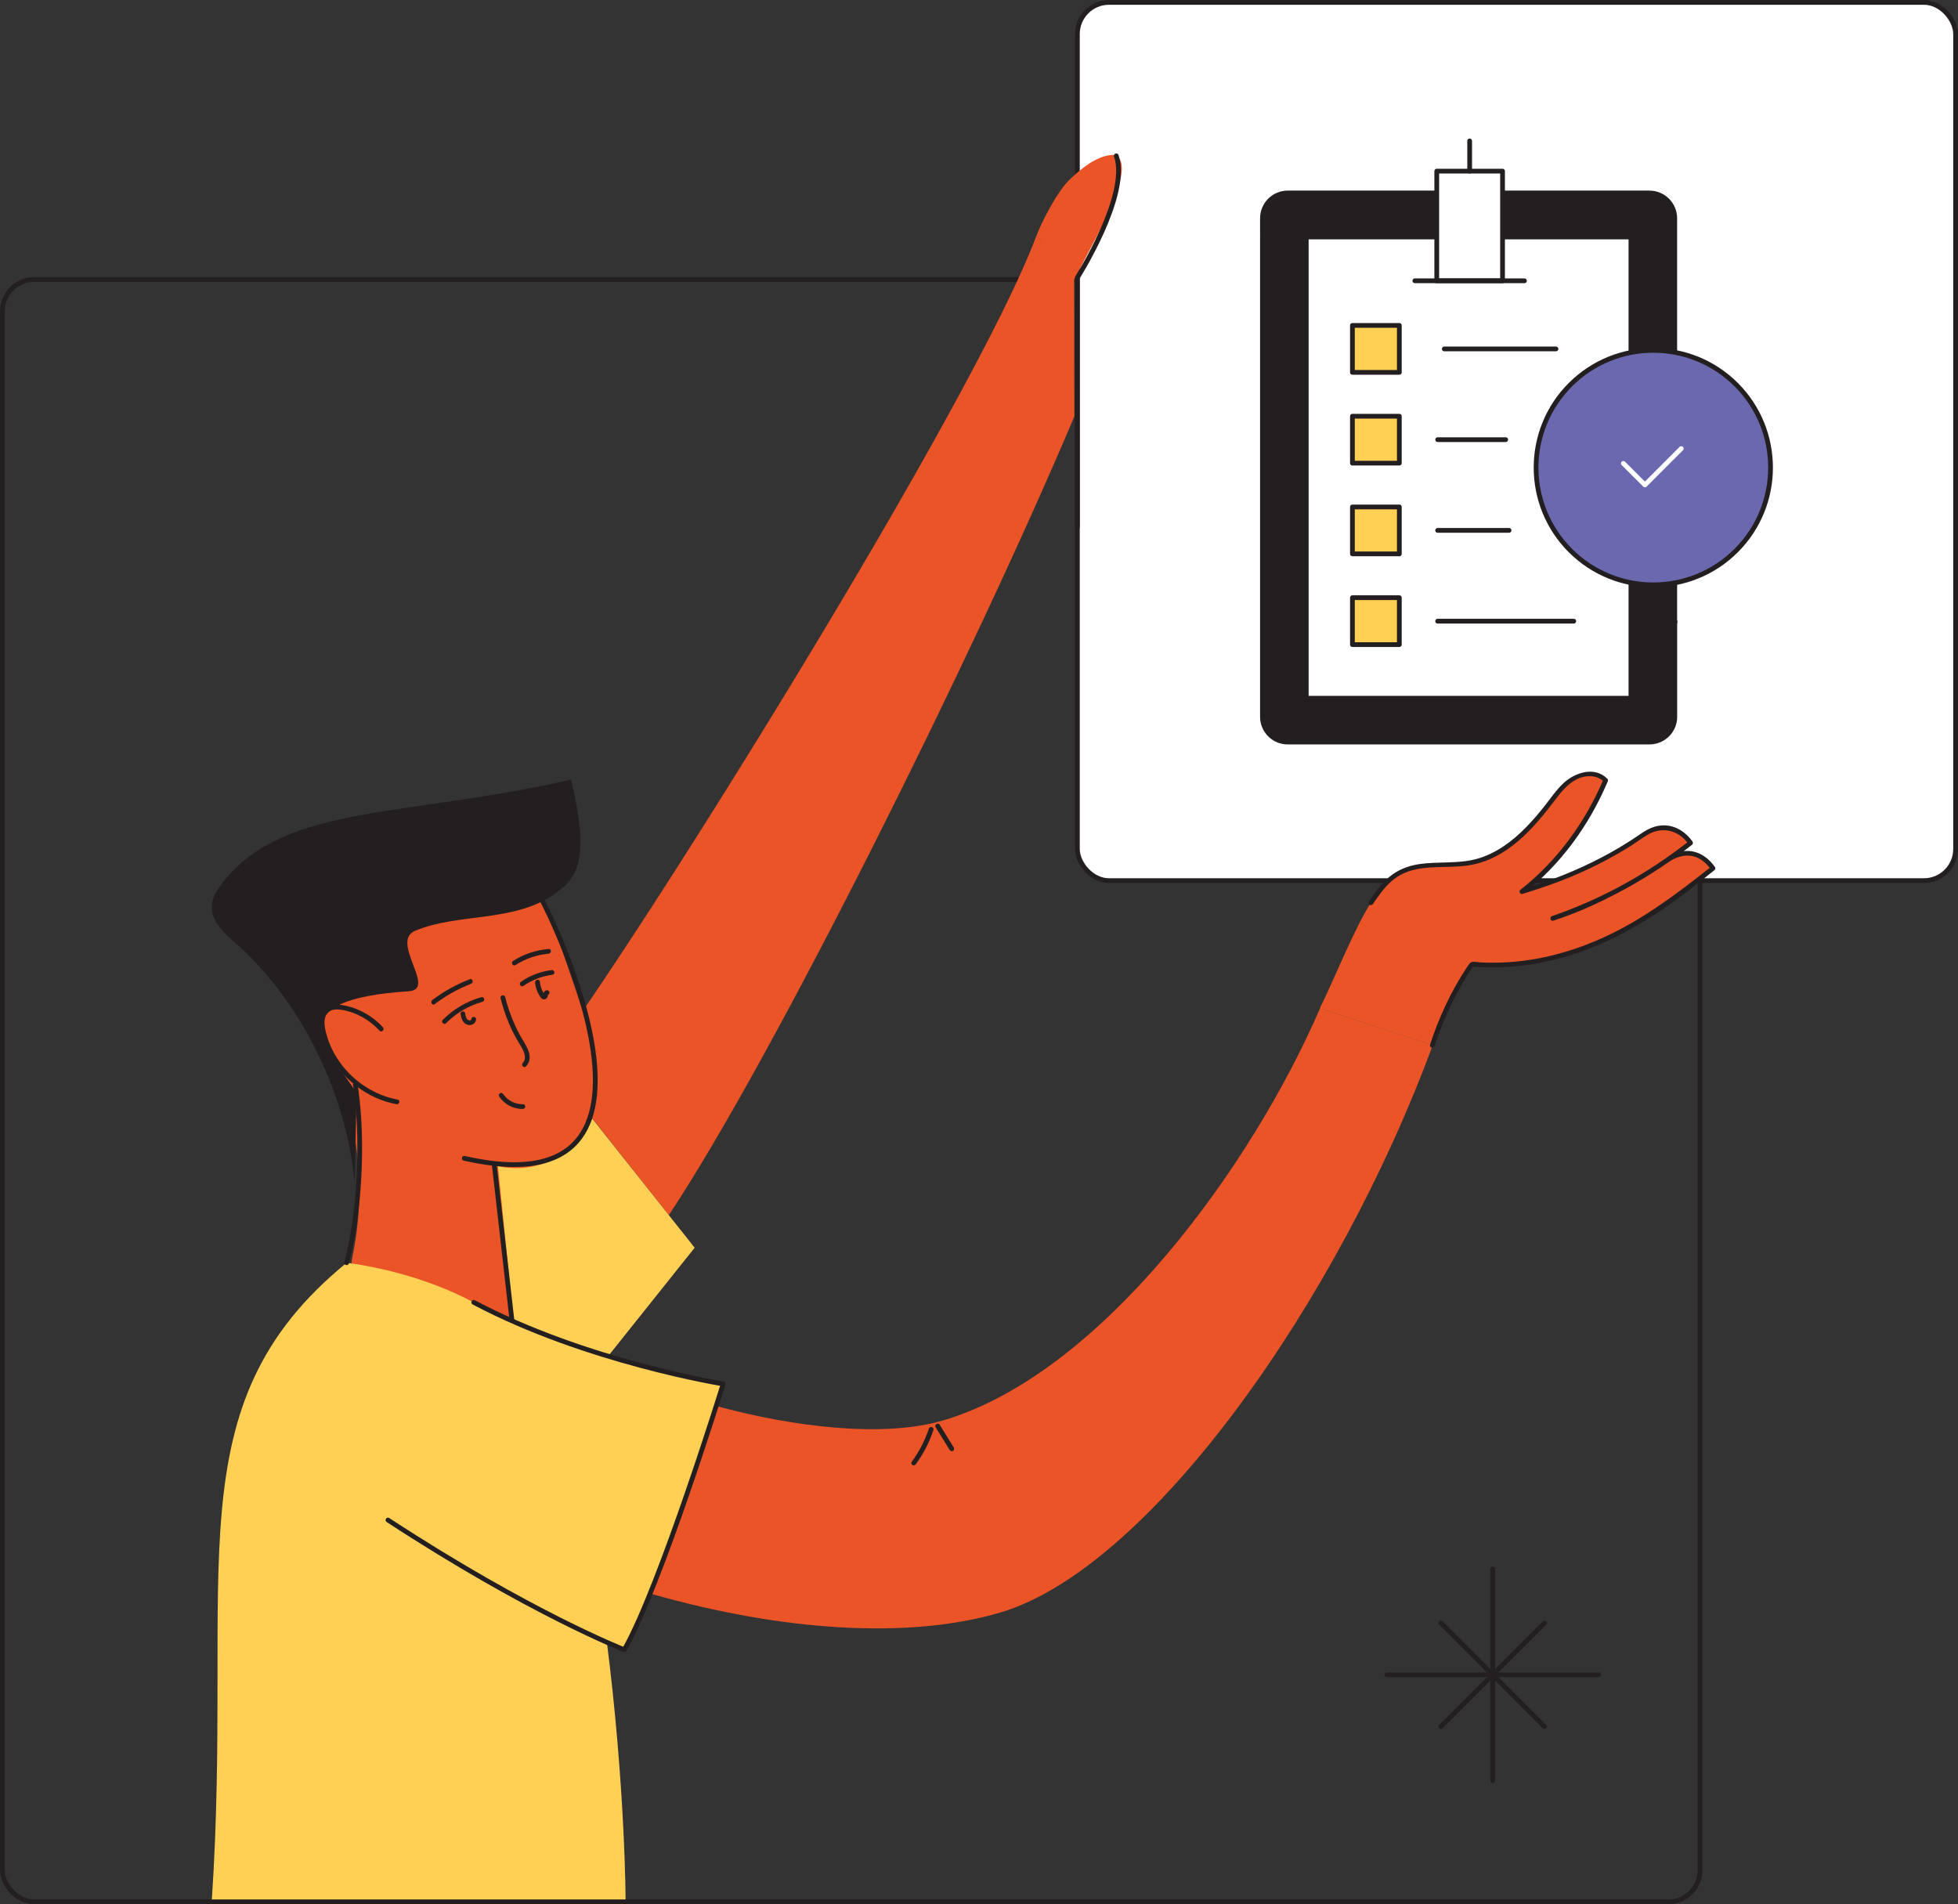 <?xml version="1.0" encoding="UTF-8"?>
<svg id="Layer_2" data-name="Layer 2" xmlns="http://www.w3.org/2000/svg" viewBox="0 0 309.26 300.75">
  <rect x="0" y="0" width="309.26" height="300.75" fill="#333333" stroke="none"/>
  <defs>
    <style>
      .cls-1, .cls-2 {
        fill: none;
      }

      .cls-1, .cls-2, .cls-3, .cls-4, .cls-5, .cls-6 {
        stroke-linecap: round;
        stroke-linejoin: round;
        stroke-width: .75px;
      }

      .cls-1, .cls-3, .cls-4, .cls-5, .cls-6 {
        stroke: #231f20;
      }

      .cls-2 {
        stroke: #fff;
      }

      .cls-7 {
        fill: #ea5427;
      }

      .cls-8, .cls-5 {
        fill: #fff;
      }

      .cls-9, .cls-4 {
        fill: #ffd054;
      }

      .cls-10, .cls-3 {
        fill: #231f20;
      }

      .cls-6 {
        fill: #6a69b0;
      }
    </style>
  </defs>
  <g id="Layer_1-2" data-name="Layer 1">
    <rect class="cls-1" x=".38" y="44.15" width="268.13" height="256.23" rx="5" ry="5"/>
    <g>
      <rect class="cls-8" x="170.17" y=".38" width="138.71" height="138.71" rx="5" ry="5"/>
      <rect class="cls-1" x="170.17" y=".38" width="138.71" height="138.71" rx="5" ry="5"/>
    </g>
    <g>
      <g>
        <path class="cls-7" d="M86.42,167.61c15.11-20.23,67.52-104.22,77.28-130.38l5.96,6.52,.03,22.03c-15.9,37.61-47.44,101.12-64.05,126.14"/>
        <path class="cls-7" d="M163.7,37.23c.9-2.3,3.25-6.97,5.29-8.91,1.79-1.7,4.11-3.62,6.57-3.85,0,0,5.13-.83-2.83,13.82l-3.06,5.86"/>
        <g>
          <polyline class="cls-9" points="90.85 220.71 109.72 197.07 93.34 176.42 72.09 182.62 68.47 210.42"/>
          <path class="cls-7" d="M81.71,214.58c-1.02-10.13-2.04-20.26-3.06-30.39,3.45,.77,7.21,.08,10.16-1.88,2.95-1.96,5.05-5.15,5.68-8.63,.79-4.38-.66-8.83-2.1-13.05-1.77-5.2-3.54-10.39-5.31-15.59-.56-1.65-1.27-3.47-2.85-4.21-1.31-.62-2.85-.3-4.26,.03-4.96,1.15-9.93,2.3-14.89,3.45-2.86,.66-6.09,1.6-7.39,4.23-.64,1.29-.73,2.88-1.69,3.95-1.11,1.24-3,1.39-4.35,2.35-1.73,1.23-2.27,3.62-1.95,5.72,.32,2.1,1.36,4,2.26,5.92,4.51,9.64,5.89,20.71,3.87,31.16-.36,1.86-.78,3.92,.23,5.52,.57,.9,1.52,1.48,2.44,2.03,5.27,3.18,10.53,6.35,15.8,9.53"/>
          <path class="cls-9" d="M33.44,300.38c3.5-52.54-6.35-78.33,21.31-100.93,0,0,26.9,2.84,34.05,20.64,0,0,5.73,28.94,6.98,38.69,3.03,23.6,3.03,41.6,3.03,41.6H33.44Z"/>
          <g>
            <path class="cls-10" d="M70.46,161.6c1.59-1.6,3.58-2.77,5.76-3.38,.46-.13,.27-.85-.2-.72-2.3,.65-4.4,1.88-6.09,3.58-.34,.34,.19,.87,.53,.53h0Z"/>
            <path class="cls-10" d="M68.66,158.59c1.76-1.33,3.69-2.41,5.74-3.21,.45-.17,.25-.9-.2-.72-2.11,.82-4.11,1.92-5.92,3.29-.38,.29,0,.94,.38,.65h0Z"/>
            <path class="cls-10" d="M81.42,152.42c1.58-1,3.37-1.62,5.23-1.79,.48-.04,.48-.79,0-.75-1.99,.18-3.92,.82-5.61,1.89-.41,.26-.03,.91,.38,.65h0Z"/>
            <path class="cls-10" d="M82.65,155.73c1.35-.93,2.9-1.55,4.53-1.76,.2-.03,.38-.15,.38-.38,0-.18-.17-.4-.38-.38-1.76,.22-3.45,.85-4.91,1.86-.39,.27-.02,.92,.38,.65h0Z"/>
            <path class="cls-10" d="M84.5,155.12c.07,.75,.3,1.48,.7,2.12,.09,.15,.2,.33,.33,.45,.19,.16,.45,.22,.68,.08,.17-.1,.27-.28,.31-.47,.01-.06,.03-.13,.04-.19,.02-.09-.02,.05,0-.02-.03,.04-.04,.04,0,.01-.04,.04-.09,.06-.15,.06,.2-.02,.38-.16,.38-.38,0-.19-.17-.39-.38-.38s-.39,.11-.49,.3c-.07,.12-.09,.24-.12,.37,0,.03-.02,.06-.02,.09,.03-.11,0,.04-.01,.02-.04-.06,.23-.09,.17-.09,.04,0,.08,0,.11,.04,.02,.02,.01,.01-.01-.01-.06-.05,.02,.04-.03-.04-.02-.03-.04-.06-.06-.08-.05-.07-.09-.14-.13-.21-.17-.28-.27-.5-.36-.8-.05-.15-.09-.3-.12-.45-.02-.08-.03-.16-.04-.24v-.04s0,.03,0,0c0-.05-.01-.09-.01-.14-.02-.19-.16-.38-.38-.38-.19,0-.39,.17-.38,.38h0Z"/>
            <path class="cls-10" d="M72.76,160.21c.09,.62,.31,1.3,.92,1.58,.32,.15,.67,.16,.99,0s.51-.46,.53-.8c.01-.2-.18-.38-.38-.38-.21,0-.36,.16-.38,.38,0,.08,.02-.08,0,0,0,.01-.02,.1-.01,.04,0-.05,0,0-.02,.03-.05,.08,.05-.04,0,0-.02,.02-.03,.03-.05,.05-.05,.05,.07-.04,0,0-.02,.01-.04,.02-.06,.04-.07,.04,.08-.02,0,0-.02,0-.04,.01-.07,.02-.02,0-.03,0-.05,0h.05s-.05,0-.07,0c-.02,0-.03,0-.05,0,.05,0,.07,.01,.04,0-.02,0-.15-.02-.16-.04l.04,.02s-.03-.01-.04-.02c-.02-.01-.04-.02-.07-.04-.02-.01-.04-.03-.06-.04,.07,.04,.02,.02,0,0-.04-.03-.07-.07-.11-.11-.05-.05,.04,.06-.01-.02-.01-.02-.03-.04-.04-.06-.03-.05-.07-.11-.09-.17,.02,.06,0,.01,0-.02-.01-.03-.02-.06-.03-.09-.02-.06-.03-.12-.05-.17-.03-.13-.05-.26-.07-.39-.03-.19-.28-.32-.46-.26-.21,.07-.29,.25-.26,.46h0Z"/>
            <path class="cls-10" d="M79.06,157.67c.45,1.8,1.08,3.55,1.9,5.22,.41,.84,.88,1.63,1.36,2.43,.44,.75,.94,1.8,.25,2.57-.32,.36,.2,.89,.53,.53,1.41-1.56-.18-3.48-.96-4.9-1.04-1.91-1.82-3.94-2.35-6.05-.12-.47-.84-.27-.72,.2h0Z"/>
            <path class="cls-1" d="M85.73,142.41c.33,.46,25.02,49.03-12.4,40.54"/>
            <line class="cls-1" x1="78.07" y1="183.96" x2="80.87" y2="208.62"/>
            <path class="cls-10" d="M60.49,162.25c-1.56-1.69-3.63-2.91-5.88-3.4-.97-.21-2.1-.36-2.98,.21-.74,.48-1.04,1.33-1.1,2.18-.13,1.96,.79,4.08,1.75,5.74,1.01,1.75,2.38,3.3,3.98,4.54,1.86,1.44,4.04,2.45,6.35,2.88,.47,.09,.67-.63,.2-.72-3.57-.67-6.8-2.75-8.96-5.66-1.08-1.45-1.89-3.1-2.34-4.85-.21-.81-.38-1.73-.13-2.55,.36-1.15,1.48-1.3,2.53-1.13,2.33,.37,4.45,1.57,6.04,3.3,.33,.36,.86-.18,.53-.53h0Z"/>
            <path class="cls-10" d="M55.76,171.39c.57,3.65,.73,7.37,.68,11.06s-.33,7.6-.91,11.36c-.29,1.86-.65,3.72-1.15,5.54-.13,.47,.6,.67,.72,.2,.93-3.42,1.43-6.96,1.74-10.48,.35-3.93,.45-7.9,.24-11.85-.11-2.02-.3-4.03-.61-6.03-.07-.48-.8-.27-.72,.2h0Z"/>
            <path class="cls-10" d="M78.83,173.17c.82,1.25,2.27,2.02,3.77,1.98,.48-.01,.48-.76,0-.75-1.23,.03-2.44-.58-3.12-1.6-.11-.17-.33-.24-.51-.13-.17,.1-.25,.34-.13,.51h0Z"/>
            <path class="cls-10" d="M90.19,123.14c-26.07,5.97-45.1,3.8-54.87,16.06-.91,1.14-1.8,2.42-1.87,3.88-.13,2.47,2.03,4.38,3.89,6.02,10.36,9.13,17.48,24.02,18.68,37.78l.3-14.27c-5.08-7.65-12.36-14.7,8.27-16.05,4.45-.29-3.1-7.9,1.04-9.58,3.51-1.42,7.34-1.73,11.09-2.24,3.75-.51,7.59-1.27,10.7-3.43s6.14-4.4,2.77-18.17Z"/>
          </g>
          <path class="cls-7" d="M113.25,222.1c11.72,3.19,26.14,5.09,35.77,2.23,25.15-7.46,48.81-40.38,59.48-65.08l17.8,5.81c-14.86,40.39-44.63,82.6-68.28,89.62-14.61,4.33-34.68,2.89-55.11-2.93"/>
          <path class="cls-9" d="M61.28,240.08c22.58,14.76,37.33,20.48,37.33,20.48,5.75-10.13,15.61-41.98,15.61-41.98,0,0-21.61-3.46-39.39-12.88"/>
          <path class="cls-1" d="M61.28,240.08c22.58,14.76,37.33,20.48,37.33,20.48,5.75-10.13,15.61-41.98,15.61-41.98,0,0-21.61-3.46-39.39-12.88"/>
          <path class="cls-10" d="M146.71,225.65c-.62,1.88-1.54,3.64-2.71,5.24-.12,.16-.03,.42,.13,.51,.19,.11,.39,.03,.51-.13,1.21-1.64,2.15-3.48,2.79-5.42,.15-.46-.57-.66-.72-.2h0Z"/>
          <path class="cls-10" d="M147.78,225.42c.74,1.2,1.49,2.41,2.23,3.61,.25,.41,.9,.03,.65-.38-.74-1.2-1.49-2.41-2.23-3.61-.25-.41-.9-.03-.65,.38h0Z"/>
        </g>
      </g>
      <path class="cls-7" d="M208.46,159.26c1.99-3.95,5.63-13.02,8.09-16.69,1.2-1.79,2.52-3.6,4.39-4.67,3.4-1.93,7.67-.93,11.51-1.69,5.24-1.04,9.22-5.25,12.45-9.5,1.09-1.43,2.18-2.94,3.75-3.83,1.56-.89,3.75-.96,4.99,.34-2.93,6.95-7.28,12.96-13.22,17.61,2.03-.64,10.64-3.02,19.26-9.05,2.99-2.09,5.9-.86,7.37,1.33-6.57,5.19-13.85,9.22-21.77,11.93,9.8-3.16,18.21-9.28,18.21-9.28,3.01-1.99,5.64-.84,7.11,1.36-6.57,5.19-19.96,16.64-38.07,15.15,0,0-3.67,4.87-6.26,12.8"/>
      <path class="cls-10" d="M216.87,142.75c.85-1.26,1.73-2.52,2.87-3.53s2.47-1.62,3.94-1.92c2.92-.6,5.94-.15,8.86-.73,5.6-1.11,9.62-5.66,12.91-10,.99-1.3,2.04-2.69,3.52-3.46,1.38-.71,3.23-.78,4.38,.37l-.06-.45c-2.9,6.84-7.31,12.93-13.17,17.53-.3,.24,.03,.73,.36,.63,2.5-.79,4.98-1.6,7.41-2.61,1.98-.82,3.93-1.73,5.82-2.74,1.11-.59,2.2-1.22,3.28-1.87s2.14-1.46,3.24-2.12c2.3-1.38,4.95-.72,6.46,1.46l.06-.45c-6.49,5.11-13.79,9.15-21.61,11.83-.45,.16-.26,.87,.2,.72,6.57-2.13,12.6-5.48,18.3-9.31,1.09-.74,2.45-1.18,3.76-.87,1.2,.28,2.15,1.11,2.83,2.1l.06-.45c-5.31,4.2-10.67,8.26-16.85,11.11-4.02,1.85-8.29,3.17-12.68,3.74-2.32,.3-4.67,.39-7.01,.27-.54-.03-1.27-.28-1.64,.19-.2,.25-.37,.52-.54,.78-2.45,3.7-4.31,7.81-5.7,12.02-.15,.46,.57,.66,.72,.2,1.07-3.24,2.43-6.38,4.1-9.35,.65-1.15,1.33-2.31,2.12-3.36l-.32,.19c6.51,.52,13.03-.61,19.07-3.06,4.99-2.02,9.6-4.83,13.91-8.03,1.82-1.35,3.58-2.77,5.35-4.17,.12-.1,.14-.33,.06-.45-1.15-1.67-2.95-2.81-5.04-2.52-1.24,.17-2.24,.8-3.24,1.49-2.89,1.98-5.93,3.74-9.06,5.3-2.72,1.35-5.51,2.54-8.4,3.47l.2,.72c7.95-2.73,15.34-6.82,21.94-12.02,.12-.1,.14-.33,.06-.45-1.1-1.6-2.88-2.72-4.88-2.58-1.2,.08-2.24,.59-3.21,1.26-1.12,.77-2.27,1.51-3.44,2.21-3.79,2.25-7.82,4.08-11.98,5.52-1.17,.41-2.36,.77-3.54,1.14l.36,.63c5.9-4.64,10.36-10.79,13.28-17.69,.07-.16,.07-.33-.06-.45-2.02-2.01-5.12-.99-6.95,.73-1.12,1.05-1.99,2.34-2.93,3.54s-1.95,2.38-3.03,3.48c-2.15,2.18-4.7,4.08-7.69,4.91s-6.16,.37-9.22,.85c-1.68,.26-3.24,.88-4.56,1.96s-2.34,2.53-3.29,3.94c-.27,.4,.38,.78,.65,.38h0Z"/>
      <g>
        <line class="cls-1" x1="235.77" y1="247.81" x2="235.77" y2="281.24"/>
        <line class="cls-1" x1="252.49" y1="264.52" x2="219.05" y2="264.52"/>
        <line class="cls-1" x1="243.94" y1="256.35" x2="227.59" y2="272.7"/>
        <line class="cls-1" x1="243.94" y1="272.7" x2="227.59" y2="256.35"/>
      </g>
      <line class="cls-5" x1="29.91" y1="300.38" x2="107.3" y2="300.38"/>
    </g>
    <path class="cls-1" d="M170.16,83.29V43.86s8.31-13.06,6.15-19.25"/>
    <g>
      <polygon class="cls-5" points="264.53 98.1 264.53 98.27 264.27 97.64 264.53 98.1"/>
      <path class="cls-3" d="M264.53,98.1l-.26-.46,.26,.63v14.96c0,2.18-1.79,3.97-4,3.97h-57.16c-2.18,0-3.97-1.79-3.97-3.97V34.48c0-2.21,1.79-4,3.97-4h24.68l3.74,6.95h-25.47V110.28h51.28V37.43h-25.82l5.53-6.95h23.21c2.21,0,4,1.79,4,4v63.62Z"/>
      <rect class="cls-5" x="206.32" y="37.43" width="51.28" height="72.85"/>
      <polygon class="cls-5" points="264.53 98.1 264.53 98.27 264.27 97.64 264.53 98.1"/>
      <rect class="cls-5" x="226.93" y="27.03" width="10.39" height="17.32"/>
      <line class="cls-5" x1="240.78" y1="44.35" x2="223.47" y2="44.35"/>
      <line class="cls-5" x1="232.13" y1="27.03" x2="232.13" y2="22.26"/>
      <line class="cls-5" x1="228.12" y1="55.11" x2="245.76" y2="55.11"/>
      <line class="cls-5" x1="227.07" y1="69.44" x2="237.82" y2="69.44"/>
      <line class="cls-5" x1="227.07" y1="83.77" x2="238.35" y2="83.77"/>
      <line class="cls-5" x1="227.07" y1="98.11" x2="248.57" y2="98.11"/>
      <rect class="cls-4" x="213.61" y="51.4" width="7.41" height="7.41"/>
      <rect class="cls-4" x="213.61" y="65.74" width="7.41" height="7.41"/>
      <rect class="cls-4" x="213.61" y="80.07" width="7.41" height="7.41"/>
      <rect class="cls-4" x="213.61" y="94.4" width="7.41" height="7.41"/>
      <path class="cls-6" d="M248.04,60.76c-7.23,7.23-7.23,18.96,0,26.19,7.23,7.23,18.96,7.23,26.19,0,7.23-7.23,7.23-18.96,0-26.19-7.23-7.23-18.96-7.23-26.19,0Z"/>
      <polyline class="cls-2" points="256.4 73.19 259.81 76.59 265.55 70.85"/>
    </g>
  </g>
</svg>